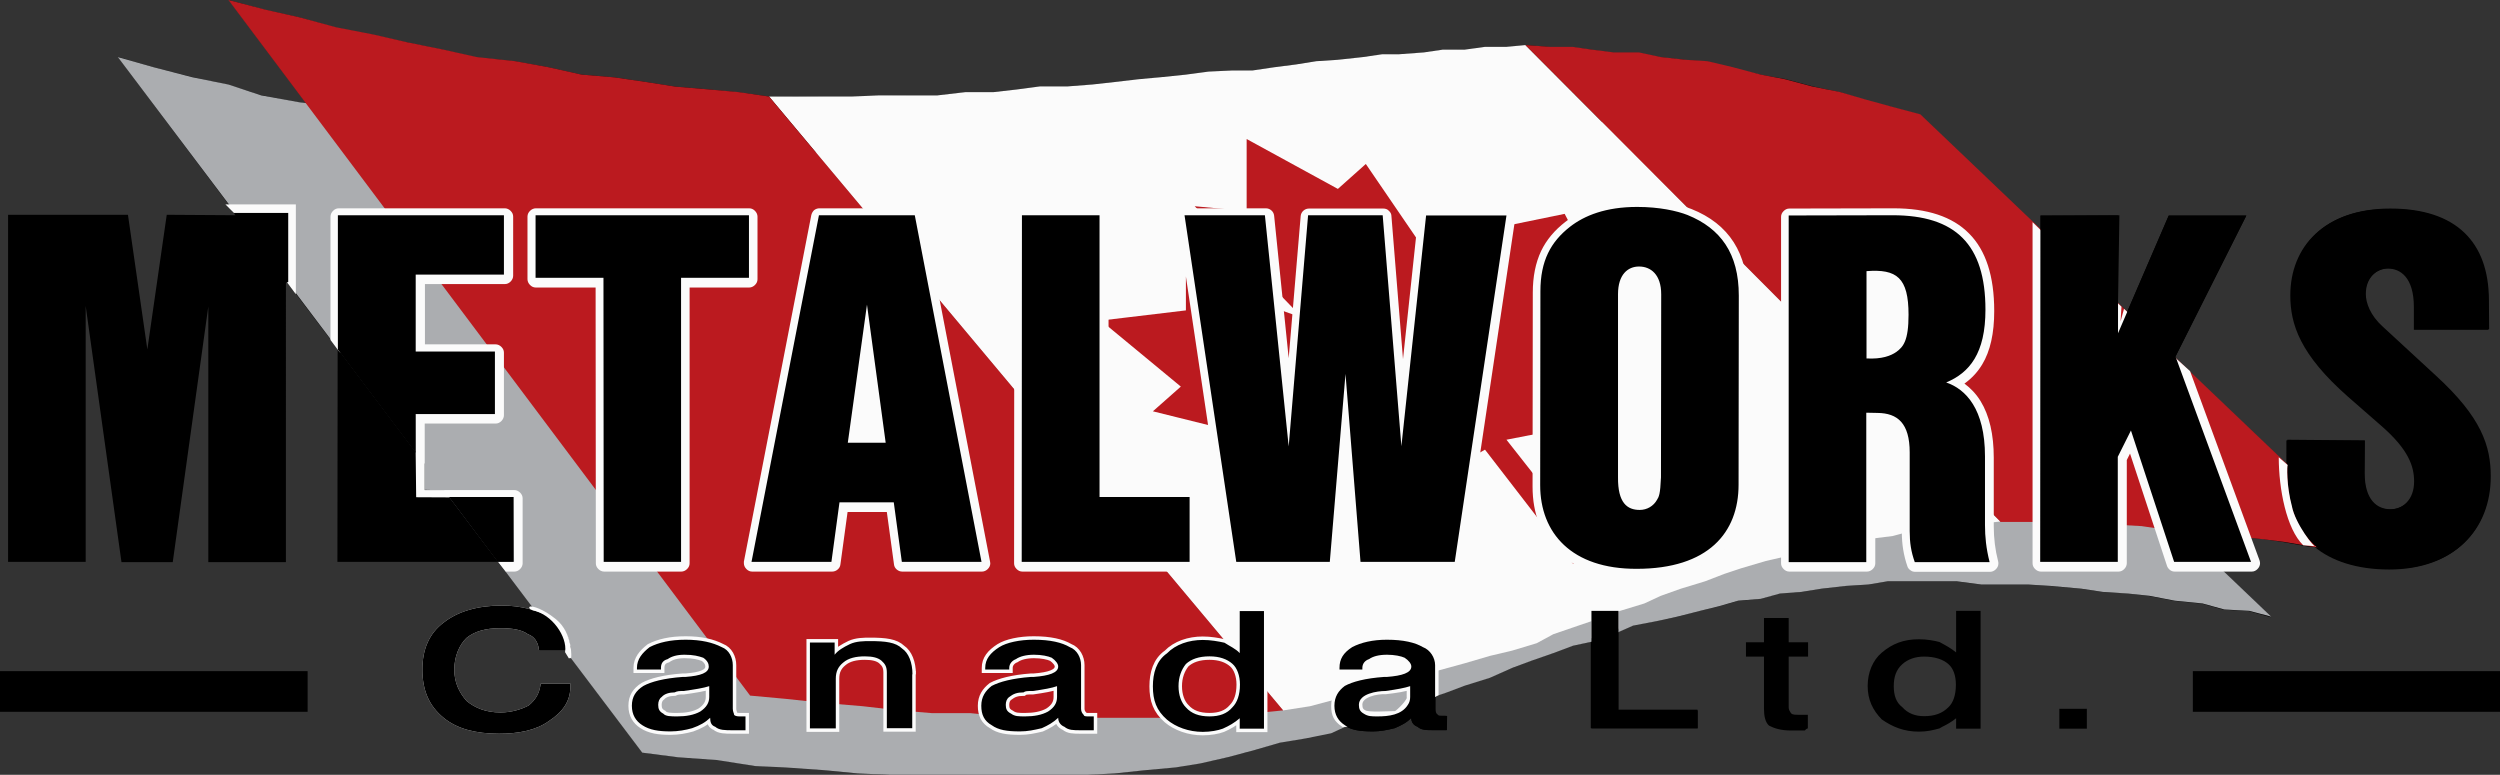 <svg id="Layer_1" xmlns="http://www.w3.org/2000/svg" viewBox="0 0 1082.5 335.5"><rect x="0" y="0" width="1082.5" height="335.5" fill="#333333" stroke="none"/><style>.st0,.st1{fill-rule:evenodd;clip-rule:evenodd}.st1{fill:#abadb0}.st2{fill:#fbfbfb}.st2,.st3,.st4{fill-rule:evenodd;clip-rule:evenodd}.st3{fill:#bb1a1f}.st4{stroke:#fff;stroke-width:2;stroke-miterlimit:2.613}.st5{fill:#fbfbfb;stroke:#fbfbfb;stroke-width:3}.st5,.st6,.st7,.st8{fill-rule:evenodd;clip-rule:evenodd;stroke-miterlimit:2.613}.st6{stroke-width:2;stroke:#000}.st7,.st8{stroke:#fbfbfb}.st7{fill:#fbfbfb;stroke-width:1}.st8{stroke-width:3}</style><path class="st0" d="M763.8 267.6v10.5H756v6.2h7.8v22.6c0 3.2.6 5.9 2.2 7.3 2.3 1.2 5.2 2.1 9.4 2.1h6.1c.6-.7.9-.8 1.2-.9h.1v-5.9H779c-1.7 0-2.8 0-3.4-.6-.1-.1-.2-.3-.3-.4-.4-.7-.8-1.2-.8-2.2v-22h8.4v-6.2h-8.4v-10.5h-10.7zm83.2-3.2v18.1c-2.2-1.8-4.4-3-7.2-4.5-2.1-.6-5.5-1.2-8.9-1.2-6.6 0-11.5 1.9-16.1 5.8-3.9 3.3-6.1 8.6-6.1 14.4 0 6 2.2 10.5 6.1 14.5 4.6 3.2 9.5 5.3 16.1 5.3 3.4 0 6-.6 8.9-1.4.4-.3.8-.4 1.2-.7 1.9-.9 4.2-2.2 6-3.7v4.5h10.6v-51H847v-.1zm44.7 42.5v8.6h11.9v-8.6h-11.9zm-58.6-22.6c4.6 0 8.3 1.2 10.6 3.3 2.1 1.8 3.2 5 3.2 8.9 0 4.5-1.2 7.8-3.2 9.7-2.7 2.7-6 3.9-10.6 3.9-3.8 0-7-1.2-9.4-3.9-2.7-2-3.7-5.2-3.7-9.1 0-3.9 1-7.1 3.7-9.5 2.3-2.1 5.6-3.3 9.4-3.3zm-600.2-18.5c-4.2-1.5-9.7-2.6-15.6-2.6-10.7 0-18.9 2.7-24.5 7.1-6.1 4.5-8.9 11.2-8.9 19.6 0 8.6 2.7 15.2 8.9 20.2 5.5 4.5 13.3 6.6 23.3 6.6 8.2 0 15.6-1.4 21-5.3 6.1-4 8.9-8.4 8.9-14.4h-11c-.7 4-2.3 6.6-5.5 9.3-3.4 1.8-7.9 3.2-12.8 3.2-6.6 0-11.6-2.1-15.4-5.3-3.4-3.9-5.6-8.4-5.6-14.3 0-5.8 2.2-11.1 5.6-14.4 3.8-3.1 8.8-4.5 15.4-4.5 4.9 0 9.4.6 12.3 2.7 3.2 1.2 4.8 3.8 5.3 7.1h9.9l34.1 45.1 15.2 1.9 16.9 1.1 16.5 2.7 13.4.4 16.7 1.4 14.3 1.5 14.3.5 84.8-.1 12.2-.4 13.2-1.5 13.1-1.2 10.7-1.7 11.7-2.6 12.2-3.2 10.5-3.2 10.9-1.8 10.9-3.2 6.7-2.2c2.7 1.9 6.6 2.4 12 2.4 3.2 0 6-.6 9.4-1.4 2.8-1.2 5.3-2.4 7.1-4.4.1 1.9 1.2 3.2 2.8 3.7 1.6 1.5 3.9 1.5 7.2 1.5h5.5l.1-6.1-1.1-.1h-1.2c-1 0-1.5 0-1.9-.6-.8-.6-.8-1.4-.8-2.6v-5.3l4.2-1.5 8.2-3.3 10.9-3.2 9.9-4.2 8.2-3.2 9.4-3.2 8.6-3.3 7.8-1.6v37.4H735v-8h-34.3v-33.6l6.2-2.9 10.9-2 8.2-1.7 9.8-2.6 8.3-1.9 8.3-2.4 9.8-.9 8.3-2.4 9.4-.6 8.6-1.4 10.6-1.2 9.8-.6 8.2-1.4h30l10.6 1.4h20.4l9.6.6 13.2 1.2 9.4 1.4 10.9.6 9.4 1.2 10.9 2.1 12 1.2 9.3 2.6 10.9.6 9.7 2.7-25-23.8h16.1l-4.1-11 9.4.9 9.3 1.4 10.9 2h2.2c7.3 6.1 18.4 9.8 32.3 9.8 28 0 43.6-17 43.6-40.1 0-13.2-4-25.7-23.8-43.8l-23-21.2c-5.2-4.8-7.2-10.1-7.2-14 0-7 4.7-11.2 9.9-11.2 5.3 0 11.2 3.8 11.2 16.6v9.9h32.3l-.1-12.7c-.1-24.9-14-39.6-42.8-39.6-28.4 0-42.9 16.5-42.9 37.4 0 12.5 4.2 25.6 25 43.9l14.3 12.5c12 10.4 14.3 17.7 14.3 24.2 0 7.8-4.8 12.1-10.6 12.1-5.7 0-11-3.8-11-15.6l.1-14.2-33.8-.1V201l-48-45.8-.2-.5 30.8-61.3H939l-17.9 41.5-4-3.7.6-38-34.1.2v6.3l-52.3-50-11.8-3.2-11.7-3.1-10.9-3.4-12-2.6-12-3.2-10.9-1.9-12.2-2.9-10.4-2.7-9.4-.7-11-1.2-9.4-1.9h-10.9l-9.4-1.3-8.2-1.1-9.6-.1-10.9-.9.3.3-.5-.3-7.9.9-9.5.2-8.7 1-9.5.1-8.1 1.1-10.9.7-7.2.3-8.3.9-11.1 1.3-9.4.5-8.5 1.4-9.5 1.3-9.5 1.4-8.7-.1-10.4.6-9.7 1.2-10.7 1.1-8.7 1.2-11.5.9-9.6 1.2-10.7.7-12 .1-9.6 1.2-10.6 1.2-11.8.1-12.3 1.3h-12l-13.4.2-12 .5h-11.8l-11.8-.2-12.1.1-.4-.2-12.7-1.7-13.2-1.3-14.3-1.2-12-1.9-14.3-2.1-14.3-1.2-14.4-3.2-14-2.5-16.9-1.7-14.6-3.3-15.6-3.2-14.2-3.2-16.6-3.2-16-4.5-14.2-3.1-16-4.3 33.5 44.7-3.1-.4-16.6-3.2-14.2-4.5L83 33.3l-16.6-4.2L51 24.6l51.5 68.6-30.3-.2-8.4 58.3L55.4 93H3.5v150.3h33.6V132.5l15.5 110.9h22.2l15.4-110.7v110.7h33.6V121.5l22.4 29.6-.1 92.2h69.6l17.2 22.5zm-99.7 42.4v-17.6H0v17.6h133.2zm949.3 0v-17.6h-133v17.6h133z"/><path class="st1" d="M817.3 251.7l-8.3 1.4-9.7.6-10.6 1.2-8.7 1.4-9.3.7-8.3 2.3-9.8.8-8.3 2.4-8.2 2-9.8 2.5-8.2 1.8-11 2.1-8.3 3.7-9.3 3.2-8.4 1.8-8.5 3.2-9.5 3.3-8.3 3.1-9.7 4.3-10.9 3.4-8.2 3.1-9.5 3.2-10.4 6.4-9.7 2.2-11.1 1.6-8.9 4.1-11.4 2.3-10.9 1.8-10.6 3.1-12 3.2-11.9 2.7-10.6 1.7-13.2 1.2-13.1 1.4-12 .6h-85l-14.3-.6-14.3-1.4-16.9-1.2-13.2-.6-16.5-2.6-16.9-1.2-15.5-2-85.8-113.6-8.4-.2v-11.2L51 24.7l15.5 4.4 16.6 4.3 15.8 3.2 14.2 4.7 16.6 3 15.7 1.9 14.3 3.2 14.3 3.2 14.3 2.6 14.3 1.8 14.6 2 14.4 2.4 14.2 1.4 12 1.8 14.4 1.4 12 .5h50l13.1-.5h21.5l12-1.4h10.9l12-1.2 10.6-.6h9.7l12.1-1.4 10.4-1.2 9.8-1.2 10.6-.8 8.7-1.2 9.3-1.2 10.9-.6 9.5-1.4 8.2-1.2 9.8-.5 10.4-1.5h8.7l7.2-1.2 9.4-1.2h8.2l11-.8 7.1-1.2h10.9l8.3-1.2h18l9.4 1.2h11l9.3 1.2 10.9.8 9.5 1.2 10.8 1.2 9.4 2 10.9 2.6 9.5 1.8 13.1 2 12 3.8 9.8 3.2 11.6 3.2 13.2 2.9 9.7 3.3L983.4 267l-9.4-2.5-10.9-.6-9.4-2.6-12-1.2-10.9-2.1-9.4-1-10.9-.7-9.3-1.4-13.3-1.2-9.7-.6h-20.3l-10.6-1.4h-30z"/><path class="st2" d="M555.6 307.6L333 41.8h35.8l12-.5h25.1l12.1-1.4h12.1l10.5-1.2 9.8-1.3h12l10.5-.8 9.8-1.1 10.5-1.2 9.7-.9 10.6-1.1 9.8-1.3 10.4-.5h8.7l9.5-1.4 9.3-1.2 8.7-1.4 9.3-.6 11-1.2 8.3-1.2h7.1l10.9-.8 8.2-1.2h9.5l8.7-1.2h9.3l8.3-.8 205.6 206.3-10.5 1.2-8.3.6-9.7 1.4-11 1.2-7.1 1.9-10.5 1.3-8.3 1.9-9.8 1.2-8.3 2.1-9.7 2.4-8.3 1.9-10.8 3.2-7.2 2.4-8.3 3.2-10.5 3.2-8.7 3.1-7.1 3.3-10.5 3.2-8.7 3.2-9.4 3.2-10.8 3.7-7.2 3.9-10.6 3.2-9.7 2.3-10.9 3.2-11.7 3.2-10.9 3.1-9.3 3.4-12.1 2.5-11 3.2-12 3.2-11.6 1.8z"/><path class="st3" d="M866.1 225.8L660.5 19.5l10.9.8h9.6l8.4 1.2 9.4 1.2h10.9l9.4 2 10.9 1.2 9.4.6 10.9 2.6 12.1 3.2 10.5 2 12 3.2 12 2.4 10.9 3.2 11.7 3.2 12 3.2L1032.3 241l-9.4-1.2-13.1-2-9.4-1.2-10.9-1.9-9.4-1.2-12.1-1.2-10.9-1.9-9.4-1.2h-10.9l-9.5-1.4-10.9-.6h-20.3l-9.8-1.2h-20.2v-.2zm-541.3 75.4L98.9 0l16.5 4.3 14.3 3.2 15.8 4.3L162 15l14.3 3.3 15.8 3.2 14.3 3.2 16.8 1.8 14.3 2.6 14.3 3.2 14.3 1.2 14.3 2.1 12 1.9 14.3 1.2 13.2 1.2 13.1 1.9 222.6 265.8-12 1.2-12 1.4h-14.2l-14.4.6h-55.3l-13.2-.6-14.3-1.4h-16.6l-14.3-1.2-15.7-1.8-16.6-1.4-16.9-1.8-15.3-1.4zm215-241v31.2l-22.5-2.1 46.6 48.3-50.4-17.8v14.6l-36.8 4.4 34.6 28.6-12.1 10.7 92.2 22.9 8.3 18.4 43.3-24.7 38.2 49.5 8.4-6.4-37.3-47.4 49.3-9.6-15.8-13.9 24-43.8-18-3.2-14.3-27.3-31.2 6.4-15.5-8.2-6 29.1L591.4 71l-12.1 10.8-39.5-21.6z"/><path class="st4" d="M246 280.9c-.5-6-3.8-9.8-8.9-13.2-4.9-2.4-11.5-4.5-19.8-4.5-10.7 0-18.9 2.7-24.5 7.1-6.1 4.5-8.9 11.2-8.9 19.6 0 8.6 2.7 15.2 8.9 20.2 5.5 4.5 13.3 6.6 23.3 6.6 8.2 0 15.6-1.4 21-5.3 6.1-4 8.9-8.4 8.9-14.4h-11c-.7 4-2.3 6.6-5.5 9.3-3.4 1.8-7.9 3.2-12.8 3.2-6.6 0-11.6-2.1-15.4-5.3-3.4-3.9-5.6-8.4-5.6-14.3 0-5.8 2.2-11.1 5.6-14.4 3.8-3.1 8.8-4.5 15.4-4.5 4.9 0 9.4.6 12.3 2.7 3.2 1.2 4.8 3.8 5.3 7.1H246v.1z"/><path class="st5" d="M604.5 309.4c1.3-.6 6.8-5.9 6.1-7.6v-4.7c-2.4.9-5.6 1.4-10.7 2-3.6-.2-11.5 1.2-11.5 6 0 1.8.5 3 2.1 3.8 1.8 1.2 10.7.5 13.5.5-5.7 1.5-20.1 4-22.2 3.9-2.8-1.9-3.9-3.8-3.9-7.6 0-4 1.7-6.6 4.5-8.6 3.2-1.8 8.7-3.2 17.1-3.9h1.2c6.6-.6 10.5-1.9 10.5-4.5 0-1.2-1.1-2.7-2.9-3.8-1.5-.6-4.4-1.3-7.6-1.3-3.5 0-6.1.6-7.8 1.9-1.8.6-2.9 2-2.9 3.8v.7h-10v-.7c0-3.8 1.7-6.5 5.5-9 3.9-2 8.9-3.2 15-3.2 7.1 0 12.2 1.2 15.6 3.2 3.2 1.3 5.3 4.6 5.3 7.8v12l-16.9 9.3z"/><path class="st2" d="M689.1 264.5v11.9l11.7-4.2v-7.7h-11.7zM124.1 122l4 5.4V88.5H97.6l5.3 5.3 21.2 28.2zm247.4 66.7h8.2l-4.1-29.7-4.1 29.7zM812 152.2c3.1-.2 5.6-.9 7.2-2.1 1.2-.9 2.1-2 2.6-3.1.8-2.1 1.2-5.4 1.2-10.1 0-6.3-.9-10.5-2.6-12.7-1.4-1.8-4.2-2.7-8.4-2.7v30.7zm-372.9 91.7l.1-150.1c0-1 .4-1.8 1.1-2.5.7-.7 1.6-1.1 2.5-1.1h33.6c1 0 1.8.4 2.5 1.1.7.7 1.1 1.6 1.1 2.5v118.4h35.4c1 0 1.8.4 2.5 1.1.7.7 1.1 1.6 1.1 2.5v28.1c0 1-.4 1.8-1.1 2.5-.7.7-1.6 1.1-2.5 1.1h-72.7c-1 0-1.8-.4-2.5-1.1-.7-.7-1.1-1.5-1.1-2.5zm441 0c0 1 .4 1.8 1.1 2.5.7.7 1.6 1.1 2.5 1.1h33.6c1 0 1.8-.4 2.5-1.1.7-.7 1.1-1.6 1.1-2.5v-44.7l1.4-2.8 16 48.6c.2.7.7 1.3 1.3 1.8.6.5 1.3.7 2.1.7H975c1 0 1.8-.4 2.5-1.1.7-.7 1.1-1.6 1.1-2.5 0-.4-.1-.8-.2-1.2l-30.1-82-5.2-4.7-23.4-22.3-1.5 5.5.4-6.4-27.3-26.2-7.6-6.9-3.6-3.5v147.7zm-169.8-26.1c2 0 3.4-.8 4.3-2.5l.1-.1c.6-1 1-3.6 1.1-7.9l.1-79.3c0-5.6-2-8.4-6-8.4-3.7 0-5.5 2.8-5.5 8.4v79.3c0 4.4.6 7.4 1.9 9 .8.9 2.2 1.5 4 1.5z"/><path class="st2" d="M771.2 243.9v-150c0-1 .4-1.8 1.1-2.5.7-.7 1.5-1.1 2.5-1.1l45.1-.1c14.6 0 25.5 3.6 32.7 10.9 7.3 7.3 10.9 18.5 10.9 33.6 0 9.6-1.7 17.3-5.2 23.1-2 3.3-4.5 6-7.7 8.3 2.7 2 5.1 4.5 7 7.6 3.8 6.2 5.7 14.4 5.7 24.5v29.7c0 5.1.6 10.2 1.9 15.2.1.3.1.6.1.9 0 1-.4 1.8-1.1 2.5-.7.7-1.6 1.1-2.5 1.1h-32.4c-.8 0-1.5-.2-2.1-.7-.6-.4-1.1-1-1.3-1.7-1.6-4.6-2.4-9.5-2.4-14.6v-34.1c0-5.1-.9-8.8-2.8-10.9-1.5-1.7-4.1-2.6-7.5-2.7H812v61c0 1-.4 1.8-1.1 2.5s-1.6 1.1-2.5 1.1h-33.6c-1 0-1.8-.4-2.5-1.1s-1.1-1.5-1.1-2.5zm-107.6-33.2l.1-84c0-6.9 1.2-12.9 3.6-18 2.3-4.8 5.8-9 10.6-12.7 8-6.2 18.4-9.3 31.3-9.3 9.1 0 16.8 1.3 23.2 3.8 16.3 6.5 24.4 19.2 24.4 38.2l-.1 82c0 12-3.9 21.5-11.6 28.6-8.3 7.6-20.3 11.4-36.1 11.4-14.5 0-25.9-3.8-33.9-11.3-7.7-7.3-11.5-16.8-11.5-28.7 0 .1 0 .1 0 0zm-130.3 35.9c-.7-.6-1.1-1.3-1.2-2.2L509.7 94.3v-.5c0-1 .4-1.8 1.1-2.5.7-.7 1.6-1.1 2.5-1.1h34.8c.9 0 1.7.3 2.4.9.7.6 1.1 1.4 1.2 2.3l6.3 61.7 5.2-61.6c.1-.9.5-1.7 1.2-2.3.7-.6 1.5-.9 2.4-.9H599c.9 0 1.8.3 2.4 1 .7.6 1.1 1.4 1.1 2.4l5 61.8 6.6-61.8c.1-.9.5-1.7 1.2-2.3.7-.6 1.5-.9 2.4-.9h34.8c1 0 1.8.4 2.5 1.1s1.1 1.6 1.1 2.5v.5l-22.4 150c-.1.9-.5 1.6-1.2 2.2-.7.6-1.5.9-2.4.9h-40.8c-.9 0-1.8-.3-2.4-1-.7-.6-1.1-1.4-1.1-2.4l-3-37.6-3.2 37.6c-.1.9-.5 1.7-1.2 2.3-.7.6-1.5 1-2.4 1h-40.5c-.8-.1-1.6-.4-2.2-1zm-211.2-3.4l29.2-150.1c.2-.8.6-1.5 1.2-2.1.7-.5 1.4-.8 2.3-.8h41.5c.9 0 1.6.3 2.3.8.7.6 1.1 1.2 1.2 2.1l28.9 150.1c0 .2.1.5.1.7 0 1-.4 1.8-1.1 2.5s-1.6 1.1-2.5 1.1h-34.5c-.9 0-1.7-.3-2.4-.9-.7-.6-1.1-1.3-1.2-2.2l-3.1-22.7h-17l-3.1 22.7c-.1.9-.5 1.6-1.2 2.2-.7.6-1.5.9-2.4.9h-34.6c-1 0-1.8-.4-2.5-1.1-.7-.7-1.1-1.6-1.1-2.5v-.7zm-63 3.2c-.7-.7-1.1-1.5-1.1-2.5l-.1-119.4H232c-1 0-1.8-.4-2.5-1.1-.7-.7-1.1-1.6-1.1-2.5V93.8c0-1 .4-1.8 1.1-2.5.7-.7 1.6-1.1 2.5-1.1h92.4c1 0 1.8.4 2.5 1.1.7.7 1.1 1.6 1.1 2.5v27.1c0 1-.4 1.8-1.1 2.5-.7.7-1.6 1.1-2.5 1.1h-25.8v119.4c0 1-.4 1.8-1.1 2.5-.7.7-1.6 1.1-2.5 1.1h-33.4c-.9 0-1.8-.4-2.5-1.1zm-43.4-3.1l3.3 4.2h3.7c1 0 1.8-.4 2.5-1.1.7-.7 1.1-1.6 1.1-2.5v-28.1c0-1-.4-1.8-1.1-2.5-.7-.7-1.6-1.1-2.5-1.1h-38.8v-28.8h30.7c1 0 1.8-.4 2.5-1.1.7-.7 1.1-1.6 1.1-2.5v-27.1c0-1-.4-1.8-1.1-2.5-.7-.7-1.6-1.1-2.5-1.1H184V123h34.6c1 0 1.8-.4 2.5-1.1.7-.7 1.1-1.6 1.1-2.5V93.8c0-1-.4-1.8-1.1-2.5-.7-.7-1.6-1.1-2.5-1.1h-71.9c-1 0-1.8.4-2.5 1.1-.7.7-1.1 1.6-1.1 2.5v53.4l3.8 5.1 32.9 27.3.4 35.7 41.9.2.5 27.7-6.9.1z"/><path class="st6" d="M123.8 122.1V93.2h-20.7l20.7 28.9zM246 280.9c-.5-6-3.8-9.8-8.9-13.2-4.9-2.4-11.5-4.5-19.8-4.5-10.7 0-18.9 2.7-24.5 7.1-6.1 4.5-8.9 11.2-8.9 19.6 0 8.6 2.7 15.2 8.9 20.2 5.5 4.5 13.3 6.6 23.3 6.6 8.2 0 15.6-1.4 21-5.3 6.1-4 8.9-8.4 8.9-14.4h-11c-.7 4-2.3 6.6-5.5 9.3-3.4 1.8-7.9 3.2-12.8 3.2-6.6 0-11.6-2.1-15.4-5.3-3.4-3.9-5.6-8.4-5.6-14.3 0-5.8 2.2-11.1 5.6-14.4 3.8-3.1 8.8-4.5 15.4-4.5 4.9 0 9.4.6 12.3 2.7 3.2 1.2 4.8 3.8 5.3 7.1H246v.1z"/><path class="st7" d="M245.2 282.3c1-6.8-5.8-16.8-14.4-18.5 0 0-1.5-.7-1.1-.7.9-.1 5 .8 10.7 5.4 7.3 5.9 6.5 16.7 6.4 16.4l-1.6-2.6z"/><path class="st0" d="M610.6 297.1v4.7c0 1.3-.3 2.4-1 3.4-2.7 4.4-8.4 5-13.1 5-2.7 0-4.2 0-6-1.2-1.6-.9-2.1-2-2.1-3.8 0-4.9 8-6 11.5-6 5-.7 8.3-1.3 10.7-2.1zm.5 13.7c0 2 1 3.3 2.7 3.9 1.5 1.5 3.8 1.5 7.1 1.5h5.5v-6h-2.2c-1 0-1.5 0-2-.6-.8-.6-.8-1.4-.8-2.7V288c0-3.2-2.1-6.6-5.3-7.8-3.4-2-8.4-3.2-15.6-3.2-6.1 0-11.2 1.2-15 3.2-3.9 2.5-5.5 5.2-5.5 9v.7h9.9v-.7c0-1.8 1.1-3.2 2.9-3.8 1.7-1.2 4.2-1.9 7.8-1.9 3.2 0 6.1.6 7.6 1.3 1.8 1.2 2.9 2.6 2.9 3.8 0 2.7-3.9 4-10.5 4.5h-1.2c-8.4.6-13.8 2.1-17.1 3.9-2.8 2.1-4.5 4.7-4.5 8.6 0 3.9 1.7 6.6 4.5 8.4 2.7 2.1 6.6 2.7 12.2 2.7 3.3 0 6.1-.6 9.4-1.4 2.8-1.2 5.4-2.5 7.2-4.5zm78-46.3v50.9h46v-7.8h-34.3v-43.1h-11.7z"/><path class="st8" d="M536.8 264.5v18.3c-1.7-1.9-4.5-3.1-6.6-4.5-2.7-.6-6-1.2-9.4-1.2-6 0-11.7 1.9-15.5 5.8-4.6 3.2-6.1 8.6-6.1 14.3 0 6 1.5 10.4 6.1 14.4 3.8 3.2 9.4 5.3 15.5 5.3 3.3 0 6.6-.6 8.7-1.4 2.7-1.2 5-2.5 7.3-4.5v4.5h10.5v-50.9h-10.5v-.1zm-13.1 19.7c4.4 0 7.6 1.2 9.9 3.2 2.1 1.8 3.3 5.2 3.3 9 0 4.5-1.2 7.8-3.3 9.9-2.3 2.7-5.5 3.9-9.9 3.9-4.5 0-7.8-1.2-10.2-3.9-2-2-3.2-5.3-3.2-9.2 0-3.9 1.2-7.1 3.2-9.6 2.3-2.1 5.6-3.3 10.2-3.3zm-65.5 26.6c0 2 1.2 3.3 2.7 3.9 1.8 1.5 3.8 1.5 7.2 1.5h5.5v-6h-2.1c-1.2 0-2.2 0-2.2-.6-.6-.6-1.2-1.4-1.2-2.7V288c0-3.2-1.7-6.6-4.9-7.8-3.4-2-8.4-3.2-15.6-3.2-6.1 0-11.7 1.2-14.9 3.2-3.9 2.5-6.1 5.2-6.1 9v.7H437v-.7c0-1.8 1.3-3.2 2.9-3.8 1.7-1.2 4.5-1.9 7.8-1.9 3.4 0 6.1.6 7.7 1.3 1.7 1.2 2.8 2.6 2.8 3.8 0 2.7-3.9 4-10.5 4.5h-1.2c-8.1.6-13.7 2.1-17.1 3.9-2.7 2.1-4.5 4.7-4.5 8.6 0 3.9 1.3 6.6 4.5 8.4 2.9 2.1 6.6 2.7 12.2 2.7 3.4 0 6.1-.6 9.5-1.4 2.7-1.2 5-2.5 7.1-4.5zm-.5-13.7v4.7c0 2.5-1.1 4.5-3.9 6.3-2.7 1.5-6.1 2.1-9.9 2.1-2.9 0-4.5 0-6.1-1.2-1.8-.9-2.3-2-2.3-3.8 0-1.5.5-2.7 1.5-3.4 1.8-1.4 3.4-2 6.2-2 .7-.6 1.7-.6 4-.6 4.9-.7 8.3-1.3 10.5-2.1zm-62.6-5.1c0-5.2-1.7-9.3-4.5-11.2-2.8-2.7-7.2-3.2-13.8-3.2-2.7 0-6 0-8.8 1.3-2.9 1.4-5.1 2.7-6.6 4.6v-5.3h-10.7v37.2h11.2v-21.5c0-3.1 1-5.2 3.2-7 2.3-2 5.6-2.7 9.4-2.7 3.4 0 5.6.6 7.1 1.8 1.7 1.5 2.4 2.7 2.4 5.3v24h11V292h.1zm-87.6 18.8c0 2 .5 3.3 2.2 3.9 1.7 1.5 4.3 1.5 7.6 1.5h5.5v-6h-2c-1.2 0-2.2 0-2.9-.6 0-.6-.6-1.4-.6-2.7V288c0-3.2-1.6-6.6-4.8-7.8-3.9-2-8.9-3.2-15.6-3.2s-11.7 1.2-15.6 3.2c-3.2 2.5-5.5 5.2-5.5 9v.7h10.4v-.7c0-1.8.7-3.2 2.9-3.8 1.7-1.2 4-1.9 7.3-1.9 3.9 0 6.1.6 8.1 1.3 1.8 1.2 2.4 2.6 2.4 3.8 0 2.7-3.4 4-10 4.5h-1.2c-8.3.6-13.8 2.1-17.1 3.9-3.3 2.1-5 4.7-5 8.6 0 3.9 1.7 6.6 4.5 8.4 3.2 2.1 7.1 2.7 12.2 2.7 3.3 0 6.6-.6 9.4-1.4 3.4-1.2 5.7-2.5 7.8-4.5zm-.4-13.7v4.7c0 2.5-1.2 4.5-3.9 6.3-2.7 1.5-6.1 2.1-9.9 2.1-2.8 0-5.1 0-6.1-1.2-1.7-.9-2.2-2-2.2-3.8 0-1.5.5-2.7 1.5-3.4 1.2-1.4 3.4-2 5.6-2 1.2-.6 2.2-.6 3.9-.6 5-.7 8.7-1.3 11.1-2.1z"/><path class="st0" d="M536.8 264.5v18.3c-1.7-1.9-4.5-3.1-6.6-4.5-2.7-.6-6-1.2-9.4-1.2-6 0-11.7 1.9-15.5 5.8-4.6 3.2-6.1 8.6-6.1 14.3 0 6 1.5 10.4 6.1 14.4 3.8 3.2 9.4 5.3 15.5 5.3 3.3 0 6.6-.6 8.7-1.4 2.7-1.2 5-2.5 7.3-4.5v4.5h10.5v-50.9h-10.5v-.1zm-13.1 19.7c4.4 0 7.6 1.2 9.9 3.2 2.1 1.8 3.3 5.2 3.3 9 0 4.5-1.2 7.8-3.3 9.9-2.3 2.7-5.5 3.9-9.9 3.9-4.5 0-7.8-1.2-10.2-3.9-2-2-3.2-5.3-3.2-9.2 0-3.9 1.2-7.1 3.2-9.6 2.3-2.1 5.6-3.3 10.2-3.3zm-65.5 26.6c0 2 1.2 3.3 2.7 3.9 1.8 1.5 3.8 1.5 7.2 1.5h5.5v-6h-2.1c-1.2 0-2.2 0-2.2-.6-.6-.6-1.2-1.4-1.2-2.7V288c0-3.2-1.7-6.6-4.9-7.8-3.4-2-8.4-3.2-15.6-3.2-6.1 0-11.7 1.2-14.9 3.2-3.9 2.5-6.1 5.2-6.1 9v.7H437v-.7c0-1.8 1.3-3.2 2.9-3.8 1.7-1.2 4.5-1.9 7.8-1.9 3.4 0 6.1.6 7.7 1.3 1.7 1.2 2.8 2.6 2.8 3.8 0 2.7-3.9 4-10.5 4.5h-1.2c-8.1.6-13.7 2.1-17.1 3.9-2.7 2.1-4.5 4.7-4.5 8.6 0 3.9 1.3 6.6 4.5 8.4 2.9 2.1 6.6 2.7 12.2 2.7 3.4 0 6.1-.6 9.5-1.4 2.7-1.2 5-2.5 7.1-4.5zm-.5-13.7v4.7c0 2.5-1.1 4.5-3.9 6.3-2.7 1.5-6.1 2.1-9.9 2.1-2.9 0-4.5 0-6.1-1.2-1.8-.9-2.3-2-2.3-3.8 0-1.5.5-2.7 1.5-3.4 1.8-1.4 3.4-2 6.2-2 .7-.6 1.7-.6 4-.6 4.9-.7 8.3-1.3 10.5-2.1zm-62.6-5.1c0-5.2-1.7-9.3-4.5-11.2-2.8-2.7-7.2-3.2-13.8-3.2-2.7 0-6 0-8.8 1.3-2.9 1.4-5.1 2.7-6.6 4.6v-5.3h-10.7v37.2h11.2v-21.5c0-3.1 1-5.2 3.2-7 2.3-2 5.6-2.7 9.4-2.7 3.4 0 5.6.6 7.1 1.8 1.7 1.5 2.4 2.7 2.4 5.3v24h11V292h.1zm-87.6 18.8c0 2 .5 3.3 2.2 3.9 1.7 1.5 4.3 1.5 7.6 1.5h5.5v-6h-2c-1.2 0-2.2 0-2.9-.6 0-.6-.6-1.4-.6-2.7V288c0-3.2-1.6-6.6-4.8-7.8-3.9-2-8.9-3.2-15.6-3.2s-11.7 1.2-15.6 3.2c-3.2 2.5-5.5 5.2-5.5 9v.7h10.4v-.7c0-1.8.7-3.2 2.9-3.8 1.7-1.2 4-1.9 7.3-1.9 3.9 0 6.1.6 8.1 1.3 1.8 1.2 2.4 2.6 2.4 3.8 0 2.7-3.4 4-10 4.5h-1.2c-8.3.6-13.8 2.1-17.1 3.9-3.3 2.1-5 4.7-5 8.6 0 3.9 1.7 6.6 4.5 8.4 3.2 2.1 7.1 2.7 12.2 2.7 3.3 0 6.6-.6 9.4-1.4 3.4-1.2 5.7-2.5 7.8-4.5zm-.4-13.7v4.7c0 2.5-1.2 4.5-3.9 6.3-2.7 1.5-6.1 2.1-9.9 2.1-2.8 0-5.1 0-6.1-1.2-1.7-.9-2.2-2-2.2-3.8 0-1.5.5-2.7 1.5-3.4 1.2-1.4 3.4-2 5.6-2 1.2-.6 2.2-.6 3.9-.6 5-.7 8.7-1.3 11.1-2.1zm467.4-53.8v-150l45-.1c27.2 0 40.2 12.6 40.2 40.9 0 18.9-6.9 27.3-17 31.5 8.5 2.9 16.8 11.5 16.8 32v29.7c0 5.2.5 10.1 2 16.1h-32.4c-1.6-4.5-2.2-8.4-2.2-13.4v-34.1c0-12.7-5.3-17-13.9-17.1l-4.9-.1v64.7h-33.6v-.1zm33.6-88.1c6.8.4 10.7-1.2 13-2.8 3-2.2 5.3-4.8 5.3-16.1 0-16.1-5.1-19.9-18.2-18.9v37.8h-.1zm-141.2 54.9l.1-84c0-13.2 4.5-21.4 12.8-27.9 6.3-4.9 15.5-8.6 29.1-8.6 9.6 0 17.2 1.7 21.8 3.5 14.3 5.8 22.2 16.6 22.2 34.9l-.1 81.9c0 20.7-13.1 36.4-44.1 36.4-28.2.1-41.8-15.5-41.8-36.2zm43.1 10.7c3.2 0 6-1.7 7.5-4.4.8-1.3 1.4-2.3 1.7-9.7l.1-79.3c0-8.5-4.5-12-9.6-12-4.8 0-9.1 3.4-9.1 12v79.3c-.1 11.1 4 14.1 9.4 14.1zm-174.7 22.5L512.9 93.2h34.8L558 193.3l8.4-100.1h32.3l8.1 100 10.7-99.9h34.8l-22.4 150h-40.8l-6.5-81.4-6.8 81.4h-40.5zm-92.9 0l.1-150.1h33.6v122h39v28.1h-72.7zm-117 0l29.2-150.1h41.5L425 243.3h-34.5l-3.5-25.8h-23.5l-3.5 25.8h-34.6zm41.7-51.6h16.4l-8.1-59.8-8.3 59.8zm-105.7 51.6l-.1-123h-29.4V93.2h92.4v27.1h-29.4v123h-33.5zm729-52.9V204c0 27.1 14.5 42.3 44.5 42.3 27.9 0 43.6-17 43.6-40 0-13.2-4-25.6-23.8-43.7l-23.1-21.3c-5.2-4.7-7.2-10.1-7.2-14 0-7.1 4.7-11.2 10-11.2 5.4 0 11.2 3.9 11.2 16.6v9.8h32.2l-.1-12.7c-.1-24.8-14-39.5-42.7-39.5-28.5 0-42.8 16.5-42.8 37.4 0 12.4 4.2 25.4 25 43.8l14.2 12.5c12 10.4 14.4 17.8 14.4 24.3 0 7.7-4.8 12.2-10.7 12.2-5.8 0-11.2-4-11.2-15.7l.1-14.1-33.6-.3zm-107 52.9H917v-45.5l5.7-11.4 18.7 56.9h33.3L942 154.4l30.7-61.1h-33.6l-22 51v-51h-33.6l-.1 150zm-689-28.1h28v28.1h-6.9l-21.1-28.1zM180 196.1v-16.8h34.3v-27.1H180v-33.3h38.2V93.2h-71.9v58.2l33.7 44.7z"/><path class="st2" d="M992.4 219.2c1.3 7.3 9.8 18.4 10.4 17.5.2-.3-5.3-.5-5.5-.6-7.3-7.1-10.6-24.4-10.6-38.1l3.9 3.4c-.4-.2-.6 8.9 1.8 17.8z"/></svg>